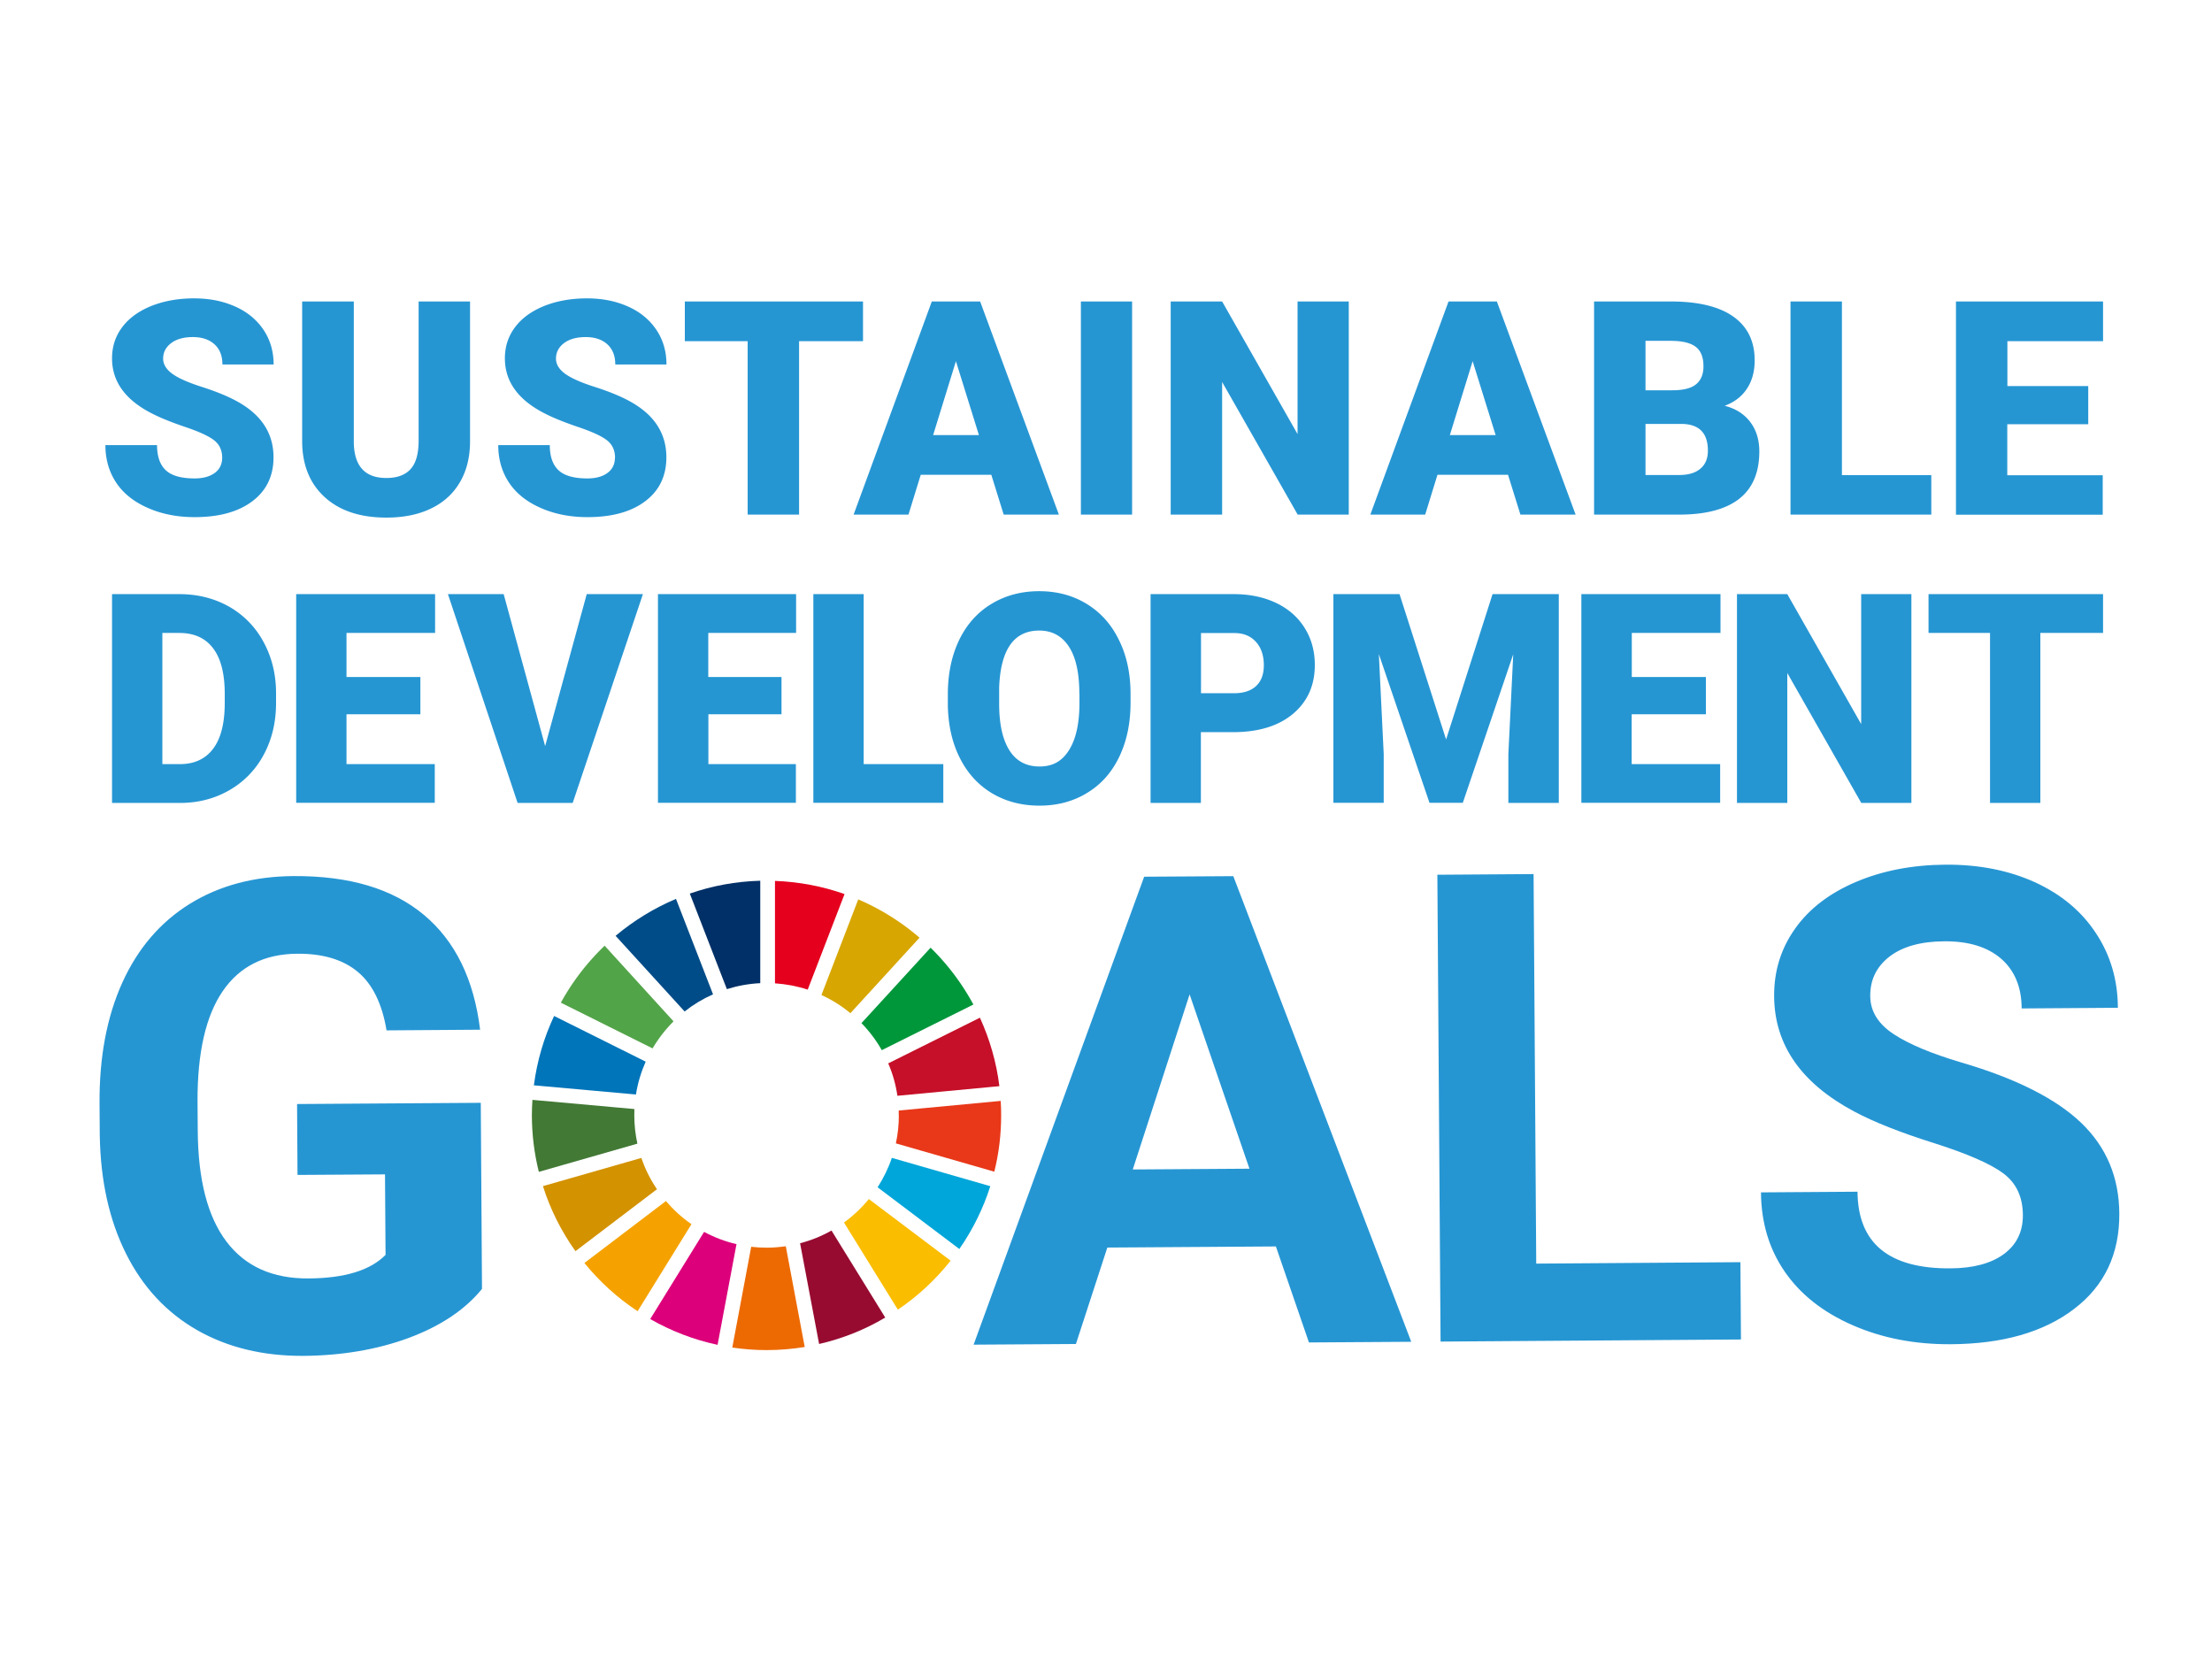 <svg width="200" height="150" fill="none" xmlns="http://www.w3.org/2000/svg"><path d="M43.56 116.562c-1.55 1.89-3.76 3.35-6.61 4.41-2.85 1.05-6.02 1.59-9.5 1.62-3.65.02-6.86-.75-9.63-2.33-2.76-1.58-4.91-3.88-6.42-6.9-1.52-3.03-2.31-6.59-2.38-10.69L9 99.802c-.03-4.21.66-7.87 2.06-10.96 1.4-3.09 3.43-5.46 6.1-7.12 2.67-1.65 5.8-2.49 9.39-2.51 5.01-.03 8.93 1.13 11.77 3.5s4.53 5.83 5.09 10.39l-8.46.06c-.4-2.41-1.27-4.18-2.6-5.29-1.33-1.11-3.16-1.66-5.48-1.64-2.96.02-5.2 1.15-6.73 3.38-1.53 2.23-2.29 5.54-2.28 9.93l.02 2.7c.03 4.43.89 7.76 2.59 10.01 1.7 2.25 4.17 3.36 7.42 3.34 3.27-.02 5.59-.73 6.97-2.13l-.05-7.28-7.91.05-.04-6.41 16.61-.11.11 16.84-.02.01zm71.81-3.863l-15.25.1-2.84 8.72-9.25.06 15.42-42.31 8.06-.05 16.09 42.1-9.25.06-2.99-8.68h.01zm-12.95-6.96l10.55-.07-5.41-15.76-5.14 15.83zm36.47 8.512l18.47-.13.05 6.99-27.16.19-.29-42.21 8.7-.06.24 35.22h-.01zm44.01-4.391c-.01-1.64-.6-2.9-1.77-3.77-1.17-.87-3.26-1.78-6.28-2.74-3.02-.95-5.42-1.9-7.18-2.84-4.81-2.56-7.23-6.03-7.26-10.42-.02-2.28.61-4.32 1.89-6.12 1.27-1.8 3.11-3.21 5.51-4.23 2.4-1.02 5.1-1.54 8.09-1.56 3.02-.02 5.7.51 8.07 1.58 2.36 1.08 4.21 2.6 5.52 4.59 1.32 1.98 1.99 4.24 2 6.77l-8.7.06c-.01-1.93-.63-3.43-1.86-4.5-1.23-1.06-2.94-1.59-5.14-1.57-2.13.01-3.78.48-4.95 1.38-1.17.91-1.75 2.09-1.74 3.56 0 1.37.71 2.52 2.1 3.44 1.39.92 3.43 1.77 6.12 2.57 4.96 1.45 8.57 3.28 10.85 5.46 2.28 2.19 3.43 4.92 3.45 8.21.02 3.65-1.34 6.53-4.09 8.62-2.75 2.1-6.46 3.16-11.14 3.19-3.25.02-6.21-.55-8.88-1.72-2.68-1.17-4.72-2.78-6.14-4.84s-2.13-4.45-2.15-7.17l8.73-.06c.03 4.66 2.83 6.97 8.4 6.93 2.07-.01 3.68-.45 4.83-1.29 1.15-.85 1.73-2.03 1.72-3.53z" fill="#2696D3"/><path d="M59 94.798c.53-.9 1.17-1.72 1.9-2.45l-6.23-6.84a21.37 21.37 0 00-3.96 5.15l8.29 4.13v.01z" fill="#52A448"/><path d="M74.28 89.97c.94.43 1.82.98 2.61 1.64l6.25-6.83a21.42 21.42 0 00-5.54-3.46l-3.33 8.65h.01z" fill="#D7A600"/><path d="M88.6 92.016l-8.29 4.13c.4.92.68 1.9.83 2.93l9.22-.87c-.27-2.18-.88-4.26-1.76-6.19z" fill="#C60F28"/><path d="M79.72 94.957l8.29-4.13a21.48 21.48 0 00-3.87-5.14l-6.25 6.82c.71.73 1.33 1.55 1.84 2.45" fill="#00973B"/><path d="M57.35 100.835c0-.19 0-.37.01-.56l-9.22-.83c-.03.46-.05.92-.05 1.38 0 1.77.22 3.49.63 5.13l8.91-2.55c-.18-.83-.28-1.69-.28-2.57" fill="#427935"/><path d="M78.56 108.414c-.66.8-1.41 1.51-2.25 2.12l4.87 7.88c1.81-1.22 3.42-2.72 4.77-4.43l-7.39-5.57z" fill="#FABD00"/><path d="M81.27 100.839c0 .87-.09 1.72-.27 2.54l8.9 2.56c.41-1.63.62-3.34.62-5.1 0-.44-.01-.87-.04-1.3l-9.22.87v.43" fill="#E83819"/><path d="M60.21 108.594l-7.37 5.6c1.37 1.69 2.99 3.16 4.81 4.36l4.87-7.87c-.86-.59-1.63-1.3-2.31-2.09" fill="#F5A200"/><path d="M57.5 98.96c.16-1.04.47-2.04.88-2.97l-8.28-4.13c-.92 1.95-1.54 4.06-1.83 6.27l9.23.83z" fill="#0075BA"/><path d="M80.04 119.128l-4.86-7.87c-.88.5-1.83.89-2.84 1.15l1.72 9.11c2.13-.49 4.15-1.3 5.98-2.39z" fill="#970B31"/><path d="M80.64 104.68c-.32.95-.76 1.84-1.29 2.67l7.39 5.58c1.2-1.73 2.15-3.64 2.8-5.68l-8.9-2.56v-.01z" fill="#00A6D9"/><path d="M71.04 112.68c-.56.08-1.14.13-1.73.13-.47 0-.94-.03-1.39-.08l-1.71 9.11c1.02.15 2.05.23 3.11.23 1.17 0 2.32-.1 3.44-.28l-1.71-9.1-.01-.01z" fill="#ED6A02"/><path d="M70.07 88.908c1.03.07 2.02.26 2.96.57l3.33-8.64c-1.98-.7-4.09-1.11-6.29-1.19v9.26z" fill="#E5001E"/><path d="M66.6 112.493c-1.04-.24-2.02-.62-2.94-1.11l-4.87 7.88c1.87 1.07 3.92 1.87 6.09 2.33l1.71-9.1h.01z" fill="#DC007A"/><path d="M65.72 89.433c.96-.3 1.97-.49 3.02-.54v-9.26c-2.23.06-4.36.46-6.37 1.16l3.35 8.64z" fill="#003067"/><path d="M59.4 107.525c-.59-.87-1.07-1.82-1.41-2.83l-8.9 2.55c.67 2.12 1.67 4.1 2.94 5.88l7.37-5.6z" fill="#D39200"/><path d="M61.9 91.453c.78-.62 1.64-1.14 2.57-1.55l-3.35-8.63c-1.99.84-3.83 1.97-5.46 3.34l6.24 6.84z" fill="#004C88"/><path d="M20.09 41.407c0-.68-.24-1.21-.72-1.59-.48-.38-1.33-.77-2.53-1.18-1.21-.41-2.2-.8-2.96-1.18-2.5-1.23-3.75-2.91-3.75-5.06 0-1.07.31-2.01.93-2.83.62-.82 1.5-1.45 2.64-1.91 1.14-.45 2.42-.68 3.84-.68s2.63.25 3.73.74 1.95 1.2 2.56 2.11c.61.91.91 1.96.91 3.13h-4.63c0-.79-.24-1.39-.72-1.83-.48-.43-1.13-.65-1.95-.65-.82 0-1.48.18-1.97.55-.48.37-.72.83-.72 1.4 0 .49.26.94.79 1.34.53.4 1.46.82 2.79 1.24 1.33.43 2.43.89 3.28 1.38 2.08 1.2 3.12 2.85 3.12 4.96 0 1.69-.64 3.01-1.91 3.97-1.27.96-3.01 1.44-5.23 1.44-1.56 0-2.98-.28-4.24-.84-1.27-.56-2.22-1.33-2.86-2.3-.64-.98-.96-2.1-.96-3.37h4.67c0 1.03.27 1.79.8 2.28.53.49 1.4.73 2.6.73.77 0 1.37-.17 1.82-.5.45-.33.67-.8.67-1.4v.05zM42.5 27.258v12.62c0 1.43-.3 2.67-.91 3.71-.61 1.05-1.48 1.84-2.62 2.39-1.14.55-2.48.82-4.04.82-2.35 0-4.2-.61-5.55-1.83-1.35-1.22-2.04-2.89-2.06-5v-12.71h4.67v12.8c.05 2.11 1.03 3.16 2.94 3.16.96 0 1.69-.26 2.18-.79.49-.53.74-1.39.74-2.58v-12.59h4.65zm13.11 14.149c0-.68-.24-1.21-.72-1.59-.48-.38-1.33-.77-2.53-1.18-1.21-.41-2.2-.8-2.96-1.18-2.5-1.23-3.75-2.91-3.75-5.06 0-1.07.31-2.01.93-2.83.62-.82 1.5-1.45 2.64-1.91 1.14-.45 2.42-.68 3.84-.68s2.63.25 3.73.74 1.95 1.2 2.56 2.11c.61.91.91 1.96.91 3.13h-4.63c0-.79-.24-1.39-.72-1.83-.48-.43-1.13-.65-1.95-.65-.82 0-1.48.18-1.97.55-.48.37-.72.83-.72 1.4 0 .49.26.94.79 1.34.53.4 1.46.82 2.79 1.24 1.33.43 2.43.89 3.28 1.38 2.08 1.2 3.12 2.85 3.12 4.96 0 1.69-.64 3.01-1.91 3.97-1.27.96-3.01 1.44-5.23 1.44-1.56 0-2.98-.28-4.24-.84-1.27-.56-2.22-1.33-2.86-2.3-.64-.98-.96-2.1-.96-3.37h4.66c0 1.03.27 1.79.8 2.28.53.49 1.4.73 2.6.73.77 0 1.37-.17 1.82-.5.45-.33.67-.8.67-1.4l.01.05zm22.42-10.559h-5.78v15.68H67.6v-15.68h-5.68v-3.59h16.11v3.59zm11.59 12.08h-6.37l-1.11 3.6h-4.96l7.07-19.27h4.37l7.12 19.27h-4.99l-1.12-3.6h-.01zm-5.25-3.59h4.14l-2.08-6.68-2.06 6.68zm17.99 7.19h-4.63v-19.27h4.63v19.27zm19.59 0h-4.62l-6.83-11.99v11.99h-4.65v-19.27h4.65l6.82 11.99v-11.99h4.63v19.27zm14.39-3.6h-6.37l-1.11 3.6h-4.96l7.07-19.27h4.37l7.12 19.27h-4.99l-1.12-3.6h-.01zm-5.25-3.59h4.14l-2.08-6.68-2.06 6.68zm13.04 7.19v-19.27h6.92c2.48 0 4.37.45 5.66 1.36 1.29.91 1.94 2.23 1.94 3.96 0 1-.23 1.85-.69 2.55-.46.71-1.13 1.23-2.02 1.56 1.01.26 1.78.76 2.32 1.48.54.72.81 1.61.81 2.65 0 1.89-.6 3.31-1.79 4.26-1.2.95-2.97 1.43-5.31 1.45h-7.84zm4.65-11.24h2.42c1.01 0 1.74-.19 2.17-.56.43-.36.65-.9.65-1.61 0-.81-.23-1.4-.7-1.76-.47-.36-1.22-.54-2.26-.54h-2.28v4.47zm0 3.04v4.62h3.04c.84 0 1.48-.19 1.93-.58.45-.38.67-.92.67-1.62 0-1.61-.8-2.41-2.4-2.42h-3.26.02zm17.75 4.63h8.09v3.57h-12.73v-19.27h4.65v15.7h-.01zm22.27-4.6h-7.31v4.61h8.63v3.57h-13.27v-19.28h13.3v3.59h-8.65v4.06h7.31v3.44l-.01.01zM10.13 72.599v-18.88h6.08c1.67 0 3.17.38 4.5 1.13a8.01 8.01 0 013.12 3.2c.75 1.38 1.13 2.92 1.13 4.64v.87c0 1.73-.37 3.28-1.1 4.65a8.048 8.048 0 01-3.09 3.22c-1.33.77-2.81 1.16-4.44 1.17h-6.2zm4.55-15.37v11.86h1.58c1.3 0 2.31-.46 3.01-1.39.7-.93 1.05-2.31 1.05-4.14v-.82c0-1.82-.35-3.2-1.05-4.12-.7-.93-1.72-1.39-3.06-1.39h-1.53zm23.33 7.35h-6.68v4.51h7.98v3.5H26.78v-18.87h12.56v3.51h-8.01v3.98h6.68v3.37zm11.28 2.88l3.76-13.74h5.08l-6.35 18.88H46.8l-6.3-18.88h5.04l3.75 13.74zm21.38-2.88h-6.62v4.51h7.91v3.5H59.49v-18.87h12.49v3.51h-7.94v3.98h6.62v3.37h.01zm7.42 4.51h7.2v3.5H73.54v-18.87h4.55v15.38-.01zm24.13-5.556c0 1.84-.34 3.47-1.02 4.89-.68 1.42-1.65 2.51-2.91 3.27-1.26.77-2.69 1.15-4.3 1.15-1.61 0-3.03-.37-4.28-1.11-1.24-.74-2.22-1.8-2.91-3.17-.7-1.37-1.06-2.95-1.1-4.73v-1.06c0-1.85.34-3.48 1.02-4.9.68-1.41 1.65-2.5 2.92-3.27s2.71-1.15 4.32-1.15c1.61 0 3.03.38 4.28 1.14 1.25.76 2.23 1.84 2.92 3.25.7 1.4 1.05 3.01 1.06 4.83v.87-.01zm-4.63-.79c0-1.88-.31-3.3-.94-4.27-.63-.97-1.52-1.46-2.69-1.46-2.28 0-3.49 1.71-3.62 5.14v1.39c-.01 1.85.29 3.27.91 4.27.61.99 1.53 1.49 2.74 1.49 1.21 0 2.04-.49 2.66-1.47.62-.98.94-2.38.95-4.21v-.87l-.01-.01zm10.99 3.446v6.41h-4.55v-18.88h7.53c1.44 0 2.72.27 3.83.8 1.11.53 1.97 1.29 2.58 2.27.61.98.91 2.09.91 3.34 0 1.84-.66 3.31-1.98 4.42-1.32 1.1-3.13 1.65-5.43 1.65h-2.9l.01-.01zm0-3.51h2.98c.88 0 1.55-.22 2.02-.66.46-.44.69-1.06.69-1.87 0-.88-.24-1.59-.71-2.11-.48-.53-1.12-.8-1.94-.8h-3.03v5.45l-.01-.01zm17.96-8.96l4.21 13.14 4.2-13.14h5.99v18.88h-4.56v-4.41l.44-9.03-4.56 13.43h-3.01l-4.58-13.45.44 9.04v4.41h-4.55v-18.87h5.98zm27.69 10.86h-6.7v4.51h8v3.5h-12.55v-18.87h12.58v3.51h-8.02v3.98h6.7v3.37h-.01zm18.59 8.02h-4.53l-6.69-11.75v11.75h-4.55v-18.88h4.55l6.68 11.75v-11.75h4.54v18.88zm17.33-15.37h-5.67v15.37h-4.55v-15.37h-5.56v-3.51h15.78v3.51z" fill="#2696D3"/></svg>